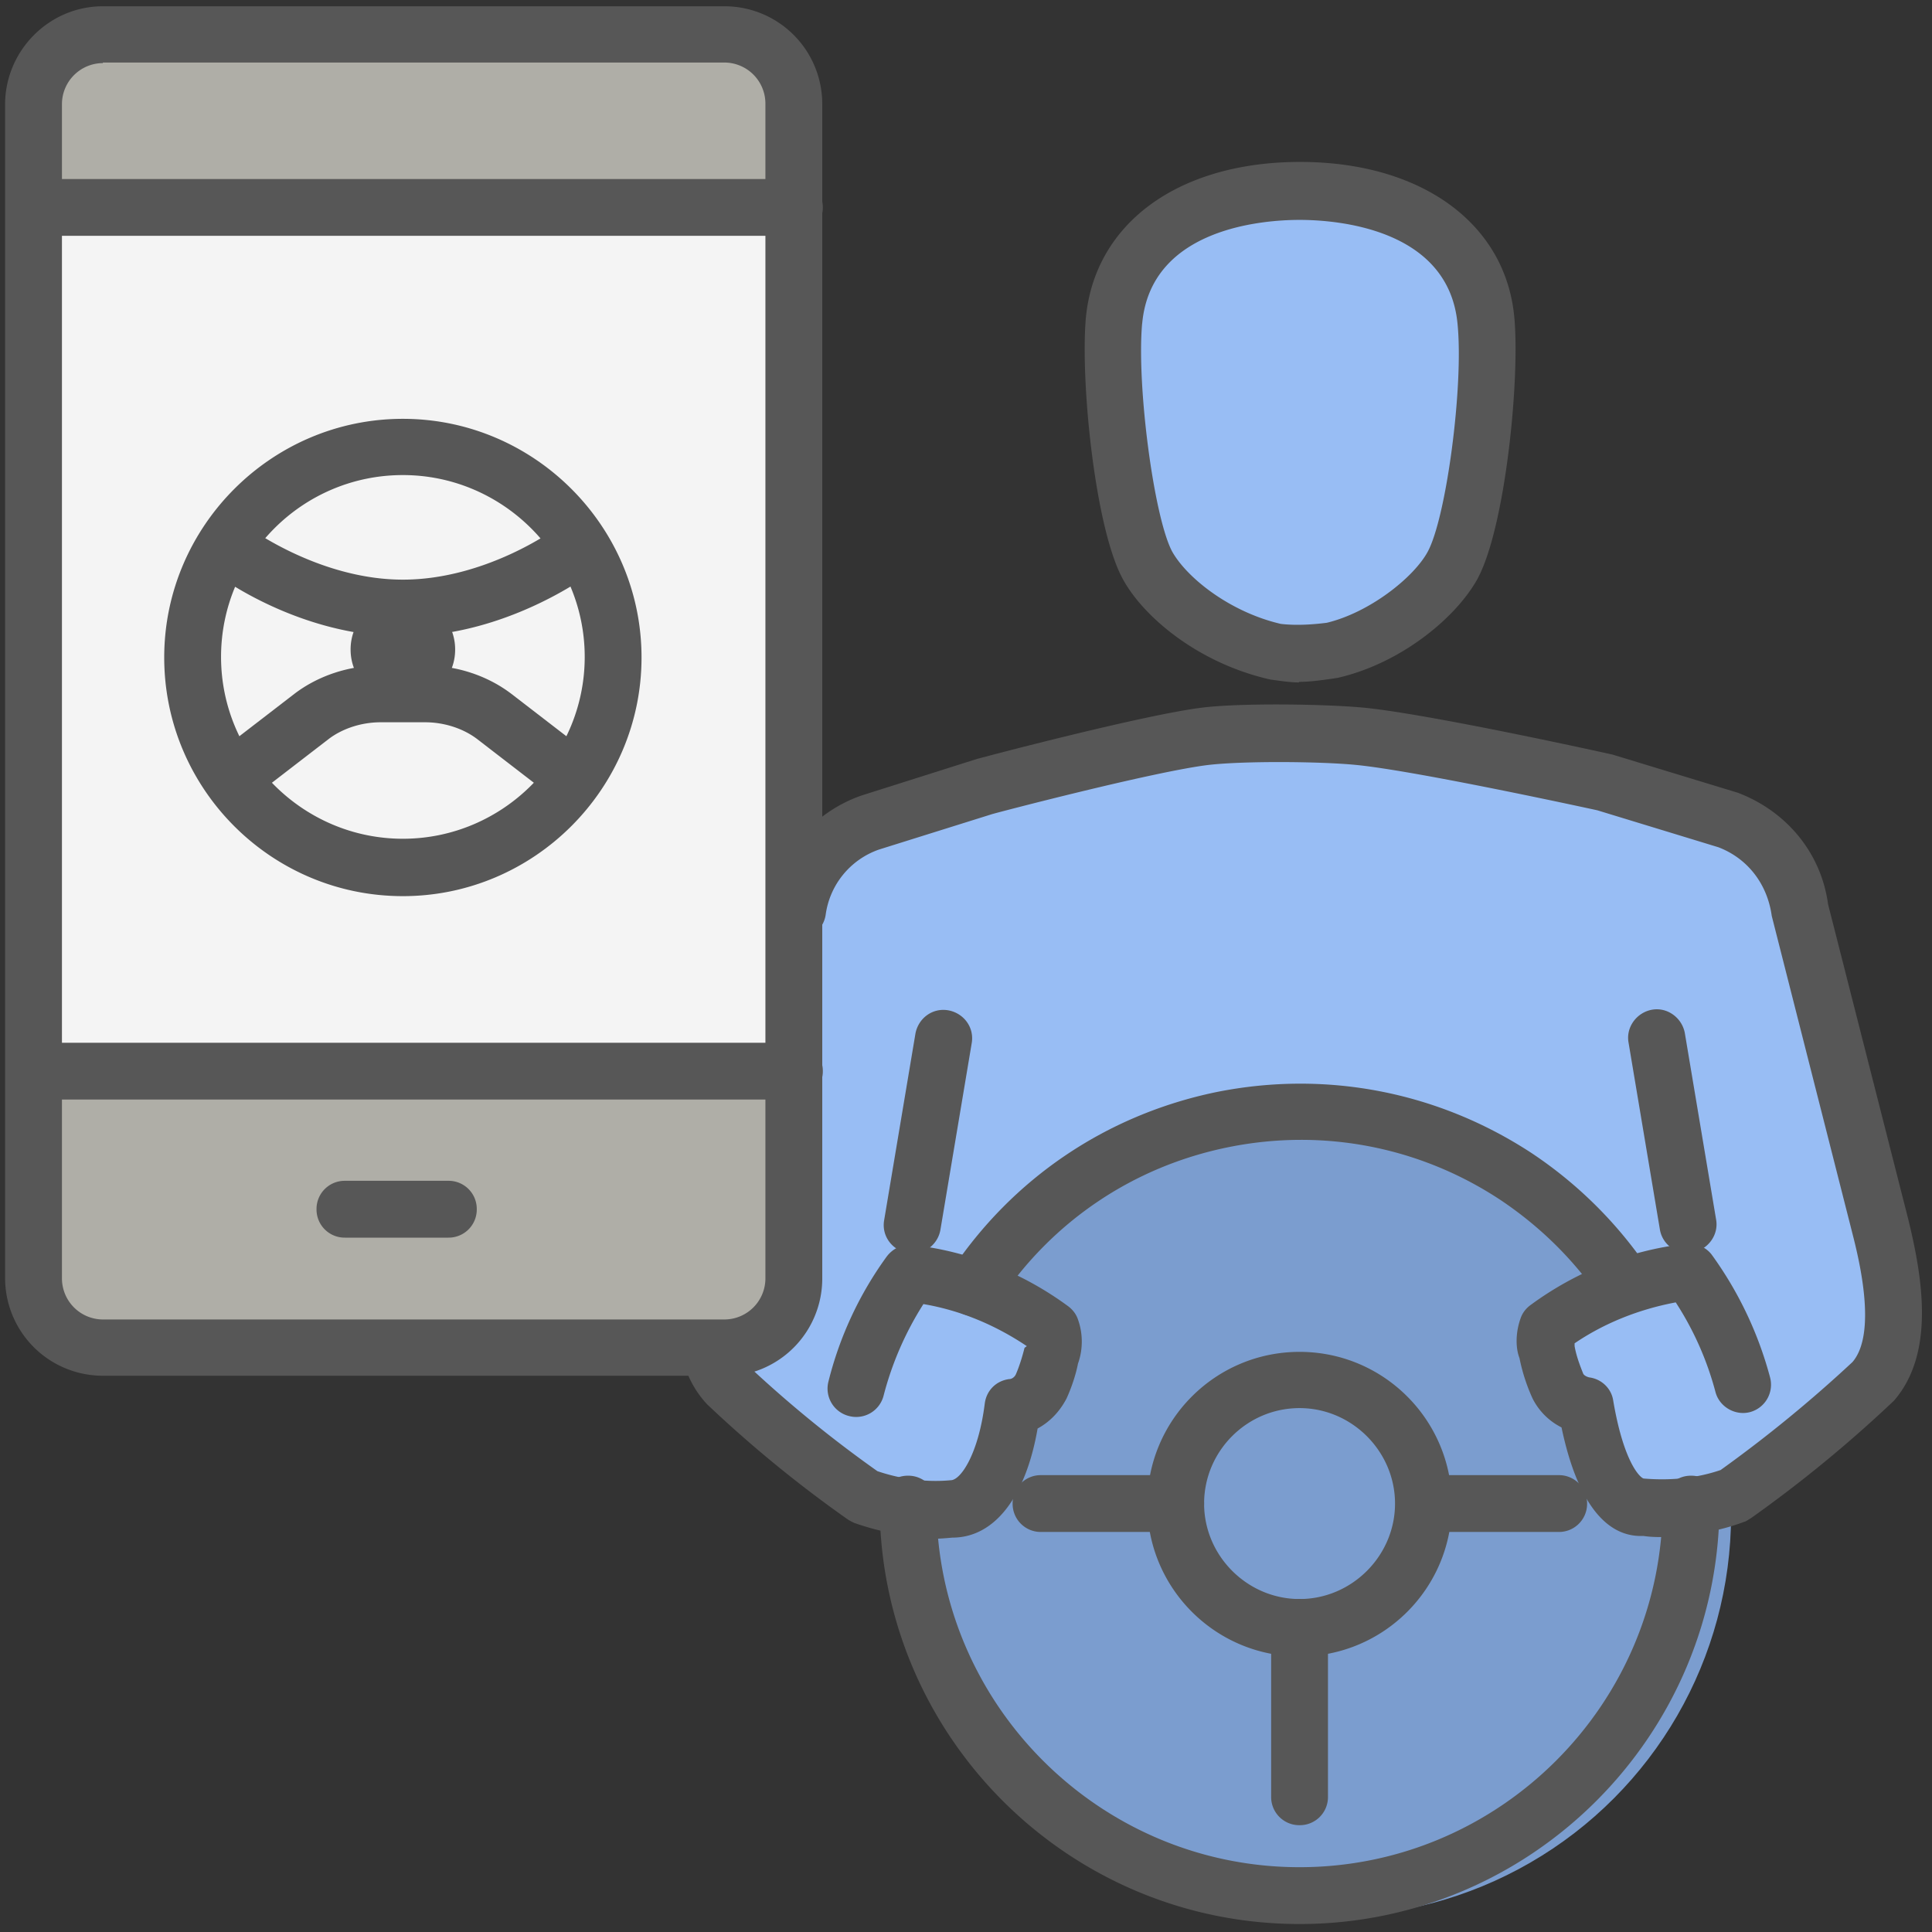 <svg xmlns="http://www.w3.org/2000/svg" width="125" height="125" fill="none"><rect width="100%" height="100%" fill="#333333" stroke="none"/><g clip-path="url(#a)"><circle cx="86" cy="98" r="26" fill="#7B9DCF"/><path fill="#98BDF4" d="M72 25c-.5 11 4.5 17 12 17 12 0 11.5-10.5 12-19s-6-10.5-12-10.5S72.5 14 72 25ZM114 55c-2.5-3-18-7.5-30-7.5-11 0-31 7-32 9s0 20.5-.5 25c-.4 3.6-3.833 5.833-5.5 6.5l11 9.5 5.5.5 3-6.5 3-5-5-3C65.667 79.667 72.8 72 84 72s19 7.667 21.5 11.5L99 85l3.5 6 3 6h6c3.5-2.333 10.6-8 11-12 .5-5-6-27-8.5-30Z"/><rect width="48" height="83" x="3" y="3" fill="#AFAEA7" rx="4"/><path fill="#F4F4F4" d="M3 13h48v56H3z"/><path fill="#F4F4F4" d="M3 13h48v56H3z"/><path fill="#575757" d="M60.405 99.447c-1.691 0-3.493-.33-5.147-.919-.147-.073-.294-.147-.405-.22a80.706 80.706 0 0 1-9.117-7.464 6.563 6.563 0 0 1-1.36-2.242 1.823 1.823 0 0 1 1.066-2.353c.956-.331 2.022.11 2.353 1.066.147.368.33.698.551.993a78.587 78.587 0 0 0 8.42 6.875c1.507.514 3.161.735 4.742.588.662 0 1.801-1.728 2.206-4.963.11-.846.735-1.471 1.58-1.581.184 0 .368-.147.442-.331.22-.515.404-1.103.551-1.691l.147-.11c-2.022-1.361-4.301-2.317-6.69-2.721a20.68 20.68 0 0 0-2.574 5.919 1.83 1.83 0 0 1-2.243 1.323 1.83 1.83 0 0 1-1.324-2.242 23.382 23.382 0 0 1 3.75-8.052c.405-.551 1.03-.845 1.692-.772 3.64.405 7.132 1.802 10.073 3.97.294.221.515.516.625.846.331.92.331 1.949 0 2.868-.11.588-.367 1.434-.735 2.243-.441.845-1.066 1.507-1.875 1.948-.772 4.449-2.794 7.059-5.515 7.059-.404.037-.846.074-1.25.074l.037-.11ZM107.721 99.449c-.477 0-.919 0-1.397-.074-2.463.11-4.301-2.28-5.294-7.022a4.204 4.204 0 0 1-1.875-1.875 11.993 11.993 0 0 1-.845-2.61c-.258-.662-.258-1.655.073-2.574.11-.33.331-.625.625-.845 2.941-2.17 6.434-3.567 10.074-3.971.662-.073 1.323.22 1.691.735a24.077 24.077 0 0 1 3.75 7.905 1.837 1.837 0 0 1-1.287 2.242c-.956.258-1.985-.33-2.242-1.286a20.068 20.068 0 0 0-2.574-5.81c-2.353.442-4.596 1.324-6.544 2.648v.184c.11.625.331 1.213.551 1.764.037.11.221.22.405.258.809.11 1.434.735 1.544 1.507.698 4.118 1.801 5.037 1.985 5.037 1.802.147 3.456-.037 4.963-.552a86.174 86.174 0 0 0 8.53-6.985c1.617-1.875.404-6.728 0-8.309l-5.221-20.551c-.294-2.133-1.617-3.75-3.456-4.449l-7.831-2.39s-11.764-2.573-15.661-2.94c-2.317-.221-7.133-.258-9.449 0-3.493.404-14.007 3.161-14.08 3.198l-7.28 2.28a5.208 5.208 0 0 0-3.456 4.227 1.838 1.838 0 0 1-2.096 1.544c-.992-.147-1.69-1.103-1.544-2.095.478-3.31 2.794-6.066 5.956-7.17l7.427-2.352c.514-.147 10.956-2.905 14.706-3.346 2.573-.294 7.683-.22 10.22 0 4.118.368 15.772 2.941 16.25 3.052l8.088 2.463c3.199 1.213 5.405 3.934 5.846 7.206l5.184 20.367c.956 3.897 1.728 8.714-.919 11.765a84.798 84.798 0 0 1-9.265 7.61c-.147.074-.257.184-.404.22-1.655.626-3.456.92-5.221.92l.073.074Z"/><path fill="#575757" d="M59.008 81.068h-.294c-.993-.184-1.692-1.103-1.508-2.133l2.022-12.058c.184-.993 1.103-1.692 2.133-1.508.992.184 1.69 1.103 1.507 2.133L60.846 79.56c-.147.883-.92 1.545-1.802 1.545l-.036-.037ZM109.192 81.066a1.816 1.816 0 0 1-1.802-1.545l-2.022-12.058c-.184-.993.515-1.949 1.508-2.133.992-.184 1.948.515 2.132 1.508l2.022 12.058c.184.993-.515 1.949-1.507 2.133h-.294l-.037.037ZM84.082 107.171c-5.442 0-9.853-4.412-9.853-9.853s4.411-9.853 9.853-9.853c5.44 0 9.852 4.412 9.852 9.853s-4.411 9.853-9.852 9.853Zm0-16.067c-3.42 0-6.177 2.795-6.177 6.177 0 3.382 2.794 6.176 6.177 6.176 3.382 0 6.176-2.794 6.176-6.176s-2.794-6.177-6.176-6.177Z"/><path fill="#575757" d="M76.067 99.118h-8.713a1.82 1.82 0 0 1-1.838-1.838 1.82 1.82 0 0 1 1.838-1.839h8.713a1.82 1.82 0 0 1 1.838 1.839 1.82 1.82 0 0 1-1.838 1.838ZM84.081 118.089a1.82 1.82 0 0 1-1.838-1.838v-10.956a1.82 1.82 0 0 1 1.838-1.838 1.82 1.82 0 0 1 1.839 1.838v10.956a1.82 1.82 0 0 1-1.839 1.838ZM62.979 85.147c-.331 0-.699-.11-.993-.294-.845-.551-1.066-1.69-.515-2.536 4.008-6.067 10.11-10.184 17.206-11.655 7.096-1.434 14.339-.037 20.405 3.934a27.483 27.483 0 0 1 7.537 7.463c.551.846.33 1.986-.478 2.537-.846.551-1.986.33-2.537-.478-1.728-2.573-3.934-4.743-6.508-6.47-5.22-3.456-11.507-4.67-17.647-3.42-6.14 1.25-11.433 4.817-14.89 10.074-.367.551-.955.809-1.543.809l-.037.036Z"/><path fill="#575757" d="M84.081 124.484c-15 0-27.169-12.206-27.169-27.17a1.82 1.82 0 0 1 1.838-1.837 1.82 1.82 0 0 1 1.839 1.838c0 12.941 10.551 23.492 23.492 23.492s23.493-10.551 23.493-23.492a1.82 1.82 0 0 1 1.838-1.838 1.82 1.82 0 0 1 1.838 1.838c0 15-12.206 27.169-27.169 27.169Z"/><path fill="#575757" d="M100.846 99.118h-8.713a1.82 1.82 0 0 1-1.838-1.838 1.82 1.82 0 0 1 1.838-1.839h8.713a1.82 1.82 0 0 1 1.839 1.839 1.82 1.82 0 0 1-1.839 1.838ZM84.044 44.153c-.514 0-1.029-.073-1.838-.184-4.743-1.066-8.272-4.117-9.559-6.507-1.801-3.272-2.757-12.831-2.39-16.912.589-6.14 6.03-10.073 13.86-10.073 7.832 0 13.31 3.97 13.861 10.073.368 4.044-.588 13.603-2.39 16.912-1.36 2.463-4.89 5.441-9.044 6.397-1.213.184-1.875.257-2.5.257v.037ZM73.897 20.918c-.367 4.044.772 12.61 1.949 14.78.956 1.69 3.713 3.896 7.022 4.668.833.098 1.826.074 2.978-.073 2.757-.662 5.588-2.905 6.507-4.56 1.213-2.168 2.353-10.734 1.949-14.778-.589-6.25-7.978-6.728-10.22-6.728-2.243 0-9.633.477-10.185 6.727v-.036ZM46.912 89.01H6.655A6.323 6.323 0 0 1 .33 82.685V6.693C.368 3.237 3.2.406 6.655.406h40.22A6.323 6.323 0 0 1 53.2 6.73v75.992a6.323 6.323 0 0 1-6.324 6.324l.037-.037ZM6.655 4.082A2.66 2.66 0 0 0 4.008 6.73v75.992a2.66 2.66 0 0 0 2.647 2.648h40.22a2.66 2.66 0 0 0 2.647-2.648V6.693a2.66 2.66 0 0 0-2.647-2.647H6.655v.037Z"/><path fill="#575757" d="M51.36 15.258H2.207A1.82 1.82 0 0 1 .368 13.42a1.82 1.82 0 0 1 1.838-1.838h49.192a1.82 1.82 0 0 1 1.838 1.838 1.82 1.82 0 0 1-1.838 1.838h-.037ZM51.36 71.141H2.207a1.82 1.82 0 0 1-1.838-1.838 1.82 1.82 0 0 1 1.838-1.838h49.192a1.82 1.82 0 0 1 1.838 1.838 1.82 1.82 0 0 1-1.838 1.838h-.037ZM29.008 80.075h-6.691a1.82 1.82 0 0 1-1.838-1.838 1.82 1.82 0 0 1 1.838-1.839h6.69a1.82 1.82 0 0 1 1.84 1.839 1.82 1.82 0 0 1-1.84 1.838ZM26.066 57.98c-8.53 0-15.441-6.948-15.441-15.441s6.948-15.441 15.441-15.441 15.441 6.948 15.441 15.44c0 8.494-6.948 15.442-15.44 15.442Zm0-27.243c-6.507 0-11.764 5.295-11.764 11.765 0 6.47 5.294 11.765 11.764 11.765s11.765-5.294 11.765-11.765c0-6.47-5.294-11.765-11.765-11.765Z"/><path fill="#575757" d="M26.066 38.64a3.373 3.373 0 0 0-3.382 3.383 3.373 3.373 0 0 0 3.382 3.382 3.373 3.373 0 0 0 3.382-3.382 3.374 3.374 0 0 0-3.382-3.382Z"/><path fill="#575757" d="M36.434 51.62c-.405 0-.772-.11-1.103-.367l-4.485-3.456c-.883-.661-2.096-1.066-3.346-1.066h-2.868c-1.25 0-2.463.405-3.345 1.066l-4.485 3.456a1.824 1.824 0 0 1-2.574-.33 1.823 1.823 0 0 1 .33-2.574l4.486-3.456c1.544-1.176 3.53-1.838 5.588-1.838H27.5c2.059 0 4.044.662 5.588 1.838l4.486 3.456c.808.625.955 1.765.33 2.573-.367.478-.919.736-1.47.736v-.037ZM26.066 41.18c-6.654 0-11.875-3.861-12.095-4.045-.81-.625-.993-1.765-.368-2.573a1.825 1.825 0 0 1 2.574-.368c.036 0 4.522 3.309 9.89 3.309 5.367 0 9.852-3.272 9.889-3.31a1.863 1.863 0 0 1 2.573.369c.625.808.442 1.948-.367 2.573-.22.147-5.478 4.044-12.096 4.044Z"/></g><defs><clipPath id="a"><path fill="#fff" d="M0 0h125v125H0z"/></clipPath></defs></svg>